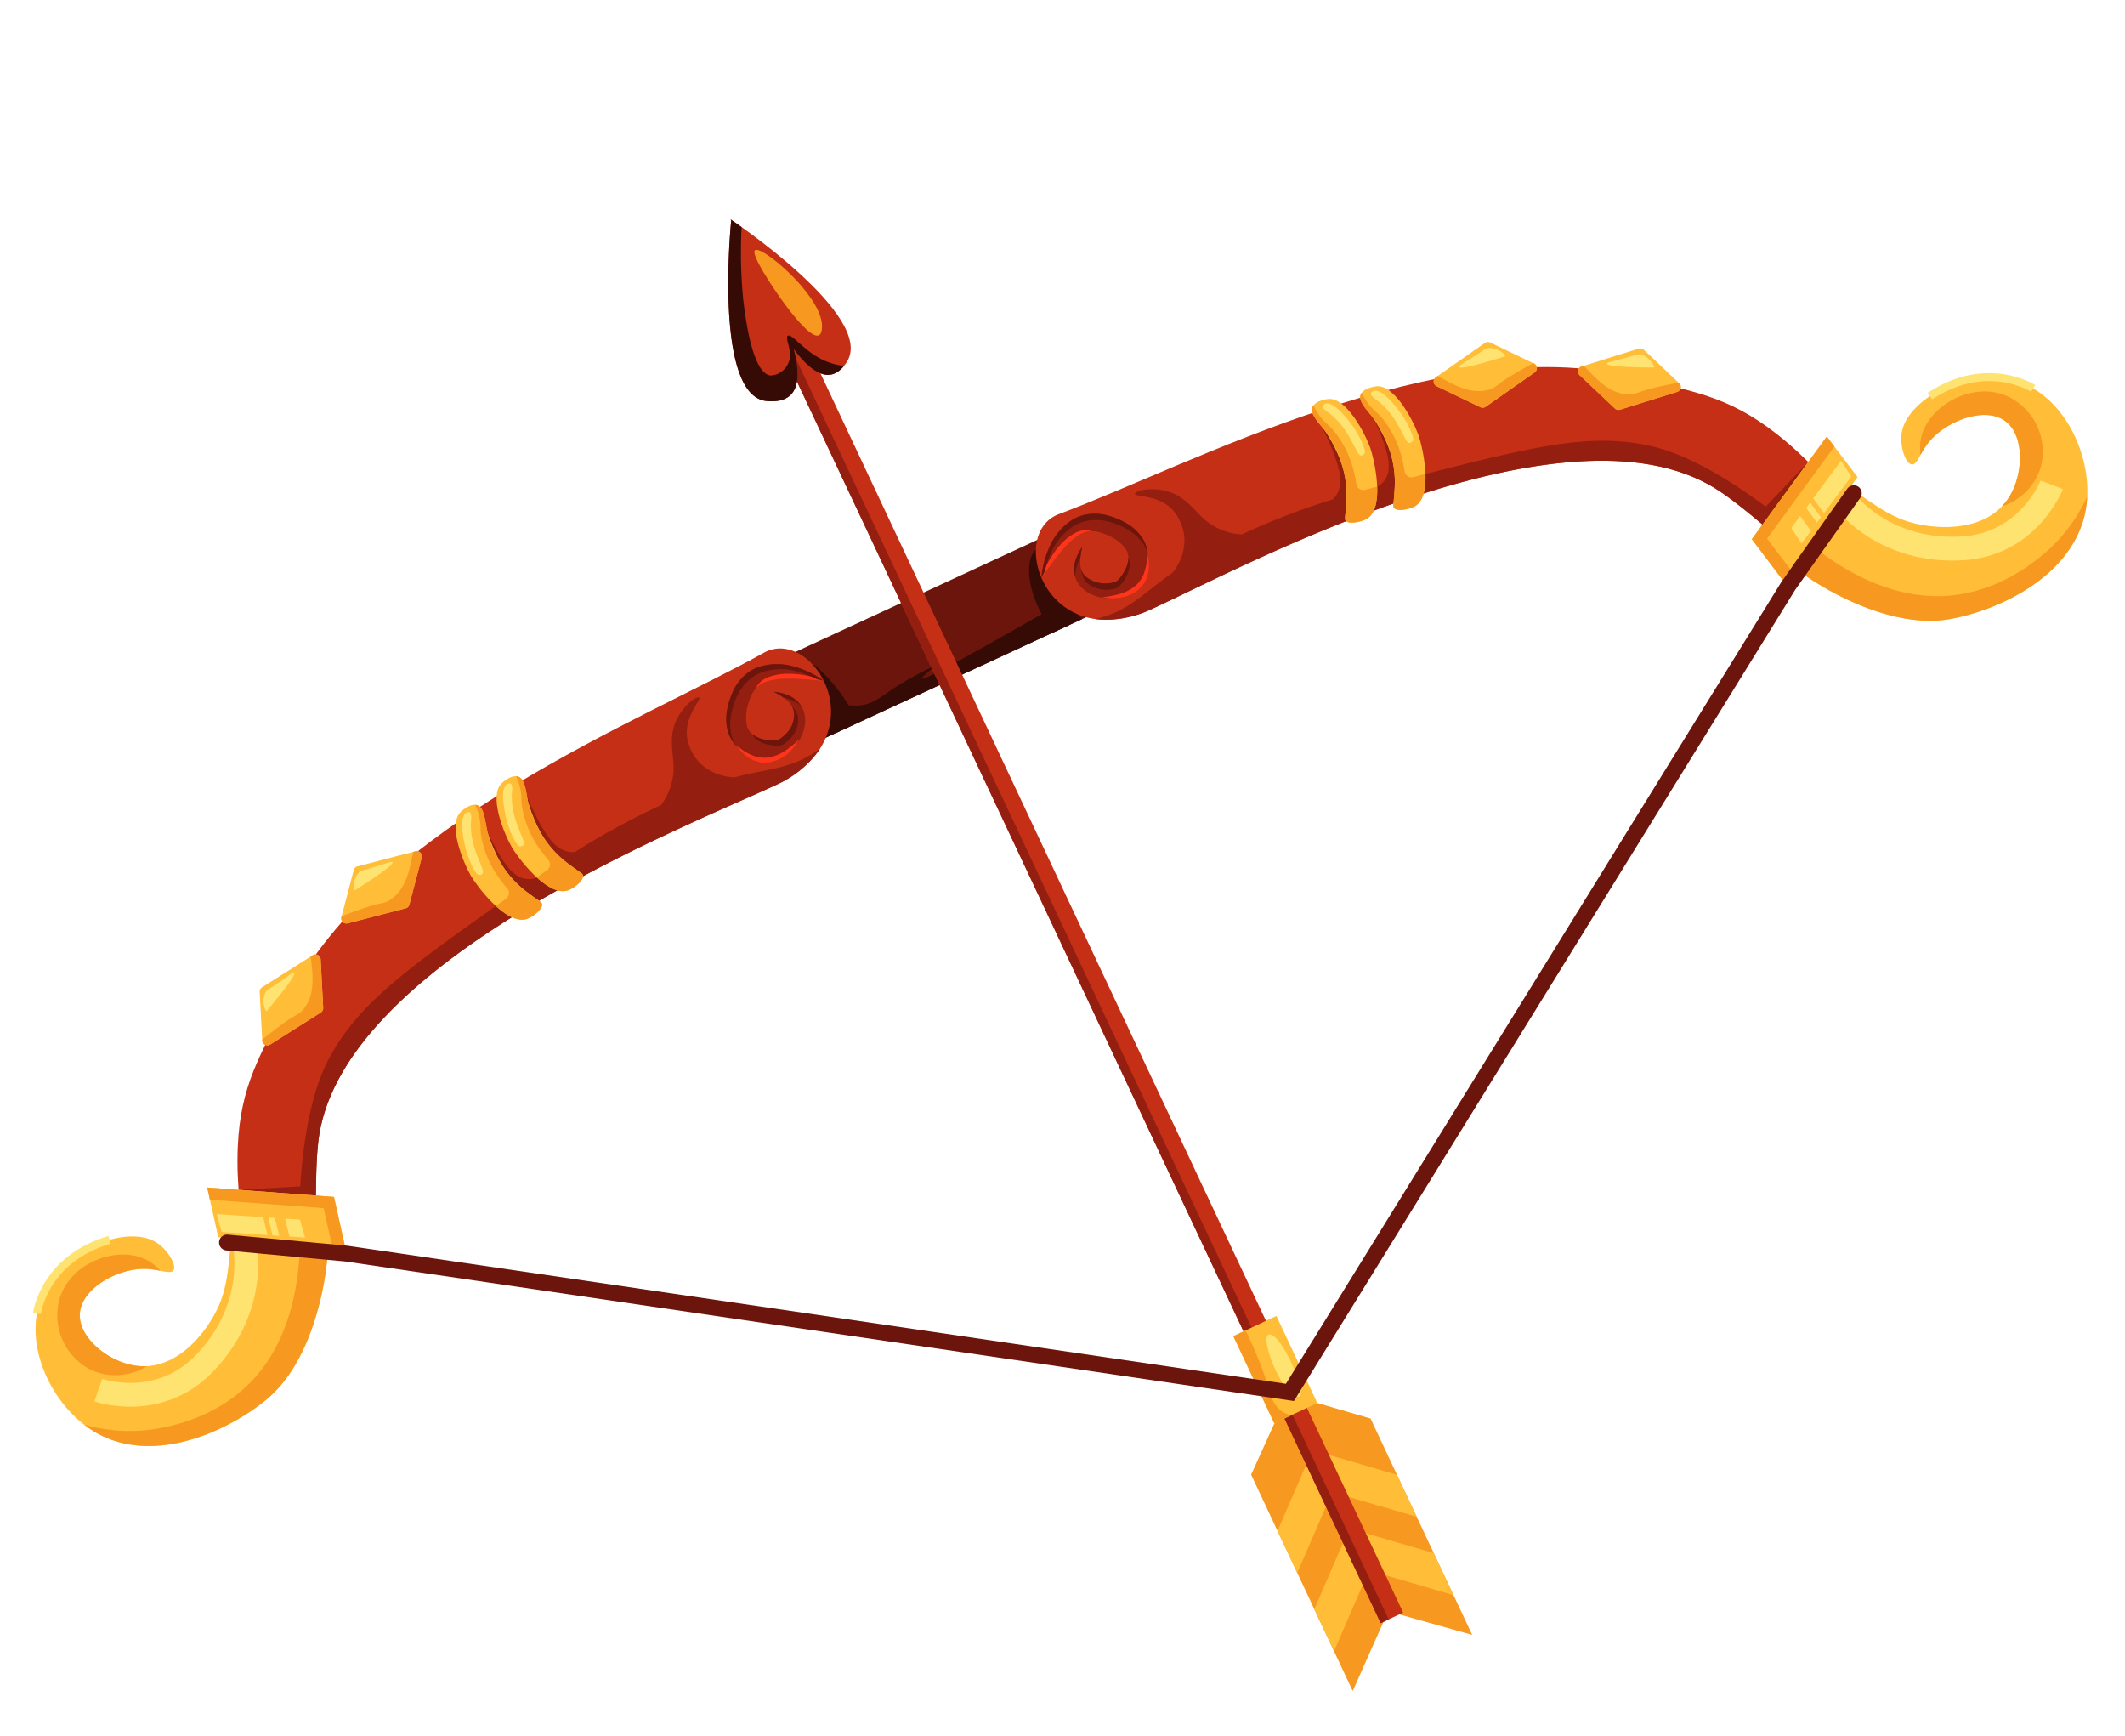 <svg xmlns="http://www.w3.org/2000/svg" width="267.549" height="218.552" viewBox="0 0 267.549 218.552">
  <g id="Group_228" data-name="Group 228" transform="translate(-560.739 -488.368)">
    <g id="Group_203" data-name="Group 203" transform="translate(1301.94 -110.783) rotate(24)">
      <g id="Group_51" data-name="Group 51" transform="translate(-365.055 789.307)">
        <g id="Group_28" data-name="Group 28" transform="translate(54.53 67.611)">
          <path id="Path_108" data-name="Path 108" d="M184.453,287.508l9.477,6.5,24.826-28.4-9.477-6.5Z" transform="translate(-184.453 -259.11)" fill="#6b150c"/>
          <path id="Path_109" data-name="Path 109" d="M188.524,295.665a5.625,5.625,0,0,1-2.512-2.19c-.269-.919,1.482-1.086,3.395-1.938,2.121-.945,2.43-2.765,4.762-5.849,6.175-8.165-5.37,9.174,8.955-10.212,1.85-2.5,3.432-4.652,4.656-6.316a10.078,10.078,0,0,1,3.147.879Z" transform="translate(-177.663 -262.355)" fill="#360b06"/>
          <path id="Path_110" data-name="Path 110" d="M228.277,302.9l-3.272,3.8-8.63-4.981c-.543-2.559,1.486-3.71,4.314-3.135A20.525,20.525,0,0,1,228.277,302.9Z" transform="translate(-215.529 -271.813)" fill="#360b06"/>
          <path id="Path_111" data-name="Path 111" d="M188.684,261.629c1.372.365,4.965,4.373,6.886,7.254l-1.576,1.8a24.269,24.269,0,0,1-3.175-2.407C186.817,264.625,187.217,261.239,188.684,261.629Z" transform="translate(-163.429 -259.914)" fill="#360b06"/>
        </g>
        <g id="Group_41" data-name="Group 41" transform="translate(78.478)">
          <g id="Group_34" data-name="Group 34" transform="translate(0 14.232)">
            <path id="Path_122" data-name="Path 122" d="M28.735,230.451c12.555-12.315,34.376-40.7,58.883-45.144,7.619-1.382,11.887-2.733,19.488-.852,9.642,2.384,15.122,7.545,22.2,6.795,8.629-.913,12.748-11.914,14.388-10.916,1.057.645.037,5.427-2.624,9.17-4.989,7.016-9.2,8.783-13.235,9.218-7.559.817-18.593-3.987-24.98-4.844-22.332-3-50.421,33.466-58.453,42.582C34.6,247.587,23.688,235.4,28.735,230.451Z" transform="translate(-27.46 -180.269)" fill="#c42f15"/>
            <path id="Path_123" data-name="Path 123" d="M179.53,261.439a19.4,19.4,0,0,1,.557-3.955,6.862,6.862,0,0,1,1.613-3.171,4.083,4.083,0,0,1,2.892-1.15,5.559,5.559,0,0,1,3.133.614,2.05,2.05,0,0,1,.8.956,3.467,3.467,0,0,1,.232,1.449,5.541,5.541,0,0,1-.311,1.607,1.1,1.1,0,0,1-.3.4,3.945,3.945,0,0,1-3.779.784,2.725,2.725,0,0,1-1.149-1.263,7.331,7.331,0,0,1-.571-1.9,5.637,5.637,0,0,0-.058,2.1,3.436,3.436,0,0,0,1.1,2.02,3.792,3.792,0,0,0,2.277.838,5.6,5.6,0,0,0,2.335-.391,5.32,5.32,0,0,0,1.092-.58,3.043,3.043,0,0,0,1.012-1.118,6.83,6.83,0,0,0,.683-2.3,5.463,5.463,0,0,0-.278-2.534,4.429,4.429,0,0,0-1.706-2.14,5.927,5.927,0,0,0-2.385-.865,9.692,9.692,0,0,0-2.3-.024,6.461,6.461,0,0,0-2.328.66,5.322,5.322,0,0,0-1.885,1.584,7.505,7.505,0,0,0-1.325,4.264A11.713,11.713,0,0,0,179.53,261.439Z" transform="translate(-177.002 -203.032)" fill="#941f10"/>
            <path id="Path_124" data-name="Path 124" d="M178.111,261.77a5.874,5.874,0,0,0,2.19-.913,4.731,4.731,0,0,0,1.634-1.813,4.2,4.2,0,0,0,.357-1.2l.009-.628a3.1,3.1,0,0,0-.094-.611,4.733,4.733,0,0,0-.4-1.142,8.984,8.984,0,0,0-.655-.99c.11.384.265.737.371,1.1a6.187,6.187,0,0,1,.206,1.1,3.618,3.618,0,0,1-.353,2.1,5.353,5.353,0,0,1-1.366,1.7A11.729,11.729,0,0,1,178.111,261.77Z" transform="translate(-167.655 -204.231)" fill="#ff341b"/>
            <path id="Path_125" data-name="Path 125" d="M191.117,262.745c.32-1.5.586-2.97,1.017-4.386a10.014,10.014,0,0,1,.82-2.03,3.524,3.524,0,0,1,1.524-1.53,2.86,2.86,0,0,0-1.932,1.264,7.043,7.043,0,0,0-1.01,2.114,11.9,11.9,0,0,0-.433,2.27A10.548,10.548,0,0,0,191.117,262.745Z" transform="translate(-188.588 -204.338)" fill="#ff341b"/>
            <g id="Group_33" data-name="Group 33" transform="translate(1.879 47.722)">
              <path id="Path_126" data-name="Path 126" d="M190.35,260.316a5.637,5.637,0,0,1,.058-2.1,9.163,9.163,0,0,0,.364,1.41,5.074,5.074,0,0,0,.046,1.347,3.538,3.538,0,0,0,.357,1.07A3.473,3.473,0,0,1,190.35,260.316Z" transform="translate(-186.643 -253.164)" fill="#6b150c"/>
              <path id="Path_127" data-name="Path 127" d="M186.679,258.054a3.467,3.467,0,0,0-.232-1.449c-.009-.02-.02-.037-.029-.057a2.072,2.072,0,0,1,.5.714,3.479,3.479,0,0,1,.231,1.449,5.518,5.518,0,0,1-.311,1.607,1.1,1.1,0,0,1-.3.4,3.945,3.945,0,0,1-3.779.784,2.616,2.616,0,0,1-1.065-1.118,2.1,2.1,0,0,0,.6.461,3.945,3.945,0,0,0,3.779-.784,1.1,1.1,0,0,0,.3-.4A5.54,5.54,0,0,0,186.679,258.054Z" transform="translate(-176.801 -252.625)" fill="#6b150c"/>
              <path id="Path_128" data-name="Path 128" d="M181.1,253.055a5.322,5.322,0,0,1,1.885-1.584,6.461,6.461,0,0,1,2.328-.66,9.692,9.692,0,0,1,2.3.024A5.927,5.927,0,0,1,190,251.7a4.544,4.544,0,0,1,1.418,1.516,4.528,4.528,0,0,0-.951-.859,5.924,5.924,0,0,0-2.385-.865,9.729,9.729,0,0,0-2.3-.024,6.468,6.468,0,0,0-2.328.66,5.327,5.327,0,0,0-1.885,1.584,7.5,7.5,0,0,0-1.324,4.264,12.594,12.594,0,0,0,.241,2.6c-.023.286-.044.572-.06.861a11.714,11.714,0,0,1-.649-4.119A7.505,7.505,0,0,1,181.1,253.055Z" transform="translate(-179.777 -250.754)" fill="#6b150c"/>
            </g>
          </g>
          <g id="Group_35" data-name="Group 35" transform="translate(53.61 15.519)">
            <path id="Path_129" data-name="Path 129" d="M102.181,188.415l5.773,2.032a.653.653,0,0,0,.647-.125l5.664-4.976a.652.652,0,0,0-.214-1.1l-5.773-2.032a.652.652,0,0,0-.647.125l-5.665,4.976A.652.652,0,0,0,102.181,188.415Z" transform="translate(-101.745 -182.172)" fill="#ffbd38"/>
            <path id="Path_130" data-name="Path 130" d="M101.967,188.284l.216-.189c1.651.649,4.209,1.995,6.6,1.008.942-.389.819-.713,2.739-2.159.62-.466,1.538-1.156,2.456-1.757l.077.027a.652.652,0,0,1,.214,1.1L108.6,191.3a.653.653,0,0,1-.647.125l-5.773-2.032A.652.652,0,0,1,101.967,188.284Z" transform="translate(-101.745 -183.145)" fill="#f79920"/>
            <path id="Path_131" data-name="Path 131" d="M113.419,184.1a.107.107,0,0,0,.028-.181,2.578,2.578,0,0,0-2.205-.653,1.511,1.511,0,0,0-.52.317c-2.039,1.759-2.935,2.255-2.834,2.445C108,186.245,109.319,185.886,113.419,184.1Z" transform="translate(-104.898 -182.501)" fill="#ffe370"/>
          </g>
          <g id="Group_36" data-name="Group 36" transform="translate(37.532 22.591)">
            <path id="Path_132" data-name="Path 132" d="M128.252,200.385l6.118.176a.651.651,0,0,0,.578-.316l3.88-6.465a.652.652,0,0,0-.54-.987l-6.118-.177a.652.652,0,0,0-.578.316l-3.88,6.466A.652.652,0,0,0,128.252,200.385Z" transform="translate(-127.618 -192.616)" fill="#ffbd38"/>
            <path id="Path_133" data-name="Path 133" d="M127.712,199.481l.148-.246c1.77.116,4.616.619,6.59-1.049.779-.658.563-.928,1.951-2.89.448-.633,1.113-1.57,1.8-2.423l.082,0a.652.652,0,0,1,.54.987l-3.88,6.465a.651.651,0,0,1-.578.316l-6.118-.176A.652.652,0,0,1,127.712,199.481Z" transform="translate(-127.618 -192.699)" fill="#f79920"/>
            <path id="Path_134" data-name="Path 134" d="M138.737,193.716a.108.108,0,0,0-.028-.182,2.578,2.578,0,0,0-2.3.05,1.5,1.5,0,0,0-.4.46c-1.406,2.3-2.108,3.042-1.955,3.192C134.231,197.407,135.376,196.664,138.737,193.716Z" transform="translate(-131.816 -192.831)" fill="#ffe370"/>
          </g>
          <path id="Path_135" data-name="Path 135" d="M30.634,222.351c2.724-.584,4.546.877,6.583,1.388a8.1,8.1,0,0,0,4.6-.3,90.789,90.789,0,0,1,8.718-8.734,3.152,3.152,0,0,0-.068-2.362c-.728-2.051-5.1-5.554-5.356-5.716l5.553,3.573,1.549,3.054q1.416-1.2,2.842-2.356a2.738,2.738,0,0,0,.192-2.793c-.728-2.052-5.105-5.554-5.356-5.716l5.553,3.573,1.668,3.287q.958-.762,1.921-1.522c11.769-9.291,17.653-13.937,25.464-15.444,4.9-.946,11.27.017,16.166,1.115l2.609-7.314-1.624,7.54c3.416.808,5.941,1.624,6.432,1.757,5.008,1.355,8.285,2.727,12.507,1.395,5.341-1.685,8.682-6.588,10.064-8.616a30.318,30.318,0,0,0,3.774-7.874.436.436,0,0,1,.292.053c1.058.645.037,5.427-2.624,9.17-4.989,7.016-9.2,8.783-13.235,9.218-7.559.817-18.593-3.986-24.98-4.844-22.332-3-50.421,33.466-58.453,42.582a13.149,13.149,0,0,1-6.108,4.19c3.512-2.664,4.117-5.335,6.512-9.3a6.674,6.674,0,0,0-.254-4.226,5.981,5.981,0,0,0-3.039-3.024c-2.444-.951-4.953.5-5.064.124C27.338,223.789,28.923,222.717,30.634,222.351Z" transform="translate(-18.476 -166.041)" fill="#941f10"/>
          <g id="Group_38" data-name="Group 38" transform="translate(82.258)">
            <g id="Group_37" data-name="Group 37" transform="translate(3.936)">
              <path id="Path_136" data-name="Path 136" d="M46.08,190.149c5.335-3.569,12.57-11.8,9.884-20.342-1.869-5.941-8.392-11.551-14.931-10.408-6.064,1.06-11.021,7.729-9.962,11.748.437,1.659,2.034,3.38,2.792,3.131.626-.206.366-1.655.757-3.251.832-3.4,4.541-7.154,7.679-6.54,2.98.583,4.867,4.989,4.435,8.461-.627,5.052-6.217,7.545-10.27,8.077-3.792.5-8.013-1.087-11.421-1.341,0,0-2.063,7.8-1.806,11.522C23.3,192.063,37.944,195.593,46.08,190.149Z" transform="translate(-23.216 -159.25)" fill="#ffbd38"/>
              <path id="Path_137" data-name="Path 137" d="M47.805,174.035c.431-3.473-1.455-7.878-4.435-8.461-3.138-.614-6.847,3.138-7.679,6.54a11.08,11.08,0,0,0-.248,1.7,5.937,5.937,0,0,1-.886-2.425c-.495-4,3.333-8.986,8.173-8.76a7.689,7.689,0,0,1,7.175,6.486,7.479,7.479,0,0,1-2.479,6.469A7.128,7.128,0,0,0,47.805,174.035Z" transform="translate(-24.286 -160.338)" fill="#f79920"/>
              <path id="Path_138" data-name="Path 138" d="M54.058,174.318s.426,7.958-6.942,11.841c-8.657,4.561-15.709.736-15.709.736" transform="translate(-26.281 -164.116)" fill="none" stroke="#ffe370" stroke-miterlimit="10" stroke-width="3"/>
              <path id="Path_139" data-name="Path 139" d="M53.345,159.319s-6.812-1.11-11.483,6.165" transform="translate(-32.642 -159.253)" fill="none" stroke="#ffe370" stroke-miterlimit="10" stroke-width="1"/>
            </g>
            <path id="Path_140" data-name="Path 140" d="M26,193.227l.093.024.875-4.064-.126,4.257c3.081.775,10.447,2.268,17.055-.851,7.131-3.366,9.953-10.5,10.488-11.943a20.923,20.923,0,0,0,1.286-7c.1.269.209.538.295.808C58.65,183,51.415,191.231,46.08,194.8c-8.136,5.444-22.783,1.914-22.842,1.057a18.714,18.714,0,0,1,.181-3.427C24.21,192.7,25.068,192.979,26,193.227Z" transform="translate(-19.28 -163.9)" fill="#f79920"/>
            <path id="Path_141" data-name="Path 141" d="M64.987,198.772l5.614,3.1,3.368-15.649-5.614-3.1Z" transform="translate(-64.987 -166.959)" fill="#ffbd38"/>
            <path id="Path_142" data-name="Path 142" d="M74.2,183.887l-3.021,14.037,4.232,2.338-.347,1.612-5.614-3.1,3.368-15.649Z" transform="translate(-69.449 -166.959)" fill="#f79920"/>
            <path id="Path_143" data-name="Path 143" d="M71.253,199.8l-.432,1.942-1.975-1.271.406-1.824Z" transform="translate(-64.884 -171.974)" fill="#ffe370"/>
            <path id="Path_144" data-name="Path 144" d="M66.108,191.922l1.279-5.749,1.975,1.271-1.253,5.631Z" transform="translate(-61.14 -167.944)" fill="#ffe370"/>
            <path id="Path_145" data-name="Path 145" d="M68.165,196.408l.182-.818,2,1.153-.182.818Z" transform="translate(-63.518 -170.986)" fill="#ffe370"/>
          </g>
          <g id="Group_39" data-name="Group 39" transform="translate(29.862 33.213)">
            <path id="Path_146" data-name="Path 146" d="M149.43,220.26c1.435-2.3-2.373-7.286-3.286-8.235-1.389-1.445-5.42-4.674-7.405-3.448-.647.4-1.4,1.073-1.337,1.769.1,1.034,2.058,1.58,3.043,2.259,4.592,3.161,5.35,5.7,6.379,8.769C147.131,222.29,148.94,221.045,149.43,220.26Z" transform="translate(-137.399 -208.305)" fill="#ffbd38"/>
            <path id="Path_147" data-name="Path 147" d="M138.237,211.47c1.43.959,1.756.652,3.247,1.489a12.829,12.829,0,0,1,3.932,3.381c.18.219.8,1.087.972,1.366a.881.881,0,0,0,1.3.215l.406-.321.824-.651c.74,1.514,1.163,3.1.515,4.135-.479.766-2.211,1.965-2.578,1.17h0a.434.434,0,0,1-.028-.056c-.154-.459-.3-.905-.458-1.345l-.037-.1c-.162-.452-.332-.9-.527-1.335a13.8,13.8,0,0,0-5.356-5.986c-.985-.678-2.942-1.225-3.043-2.259a.964.964,0,0,1,.027-.311A9.068,9.068,0,0,0,138.237,211.47Z" transform="translate(-137.399 -209.13)" fill="#f79920"/>
            <path id="Path_148" data-name="Path 148" d="M150.523,213.266c.114-.292-1.473-1.9-3.516-2.938-1.37-.7-2.909-1.31-3.536-.764-.029.025-.234.2-.2.4.064.389,1.062.475,1.368.565,2.046.608,3.027,1.41,4.957,2.94C150.384,214.09,150.488,213.355,150.523,213.266Z" transform="translate(-142.15 -208.643)" fill="#ffe370"/>
          </g>
          <g id="Group_40" data-name="Group 40" transform="translate(24.958 37.143)">
            <path id="Path_149" data-name="Path 149" d="M156.673,226.065c1.436-2.3-2.373-7.286-3.286-8.236-1.389-1.444-5.42-4.674-7.405-3.448-.647.4-1.4,1.074-1.337,1.769.1,1.035,2.058,1.581,3.043,2.259,4.591,3.161,5.349,5.7,6.378,8.769C154.374,228.094,156.183,226.849,156.673,226.065Z" transform="translate(-144.641 -214.109)" fill="#ffbd38"/>
            <path id="Path_150" data-name="Path 150" d="M145.479,217.275c1.431.959,1.756.652,3.247,1.489a12.819,12.819,0,0,1,3.932,3.381c.18.219.8,1.087.972,1.366a.88.88,0,0,0,1.3.215l.406-.321.824-.65c.739,1.514,1.163,3.1.515,4.136-.479.766-2.211,1.965-2.578,1.169h0a.536.536,0,0,1-.028-.056c-.154-.46-.3-.906-.458-1.345l-.037-.1c-.162-.452-.332-.9-.527-1.336a13.8,13.8,0,0,0-5.356-5.986c-.986-.678-2.943-1.224-3.043-2.259a.959.959,0,0,1,.027-.31A9.186,9.186,0,0,0,145.479,217.275Z" transform="translate(-144.642 -214.935)" fill="#f79920"/>
            <path id="Path_151" data-name="Path 151" d="M157.766,219.07c.114-.292-1.473-1.9-3.516-2.938-1.37-.7-2.909-1.309-3.536-.764-.028.025-.234.2-.2.395.064.389,1.063.475,1.368.565,2.046.609,3.028,1.411,4.957,2.941C157.628,219.895,157.731,219.16,157.766,219.07Z" transform="translate(-149.393 -214.448)" fill="#ffe370"/>
          </g>
        </g>
        <g id="Group_50" data-name="Group 50" transform="translate(2.822 93.747)">
          <g id="Group_43" data-name="Group 43" transform="translate(12.776)">
            <path id="Path_152" data-name="Path 152" d="M257.865,299.43c-10.543,14.077-35.787,39.466-36.945,64.346-.36,7.735-1.133,12.144,1.737,19.429,3.641,9.241,9.483,13.99,9.678,21.107.238,8.674-10.121,14.214-8.914,15.707.779.963,5.384-.682,8.742-3.816,6.294-5.875,7.486-10.288,7.383-14.34-.192-7.6-6.414-17.9-8.111-24.118-5.93-21.737,26.489-54.411,34.46-63.58C275.627,302.973,262.1,293.771,257.865,299.43Z" transform="translate(-220.549 -297.712)" fill="#c42f15"/>
            <path id="Path_153" data-name="Path 153" d="M234.7,300.362a19.386,19.386,0,0,0-3.846,1.076,6.858,6.858,0,0,0-2.929,2.02,4.079,4.079,0,0,0-.756,3.018,5.562,5.562,0,0,0,1.023,3.024,2.055,2.055,0,0,0,1.054.668,3.462,3.462,0,0,0,1.466.037,5.533,5.533,0,0,0,1.552-.521,1.093,1.093,0,0,0,.353-.353,3.49,3.49,0,0,0,.366-.7,3.439,3.439,0,0,0-.09-3.152,2.725,2.725,0,0,0-1.4-.972,7.327,7.327,0,0,0-1.96-.313,5.64,5.64,0,0,1,2.075-.337,3.435,3.435,0,0,1,2.147.823,3.791,3.791,0,0,1,1.132,2.146,5.588,5.588,0,0,1-.079,2.366,5.257,5.257,0,0,1-.431,1.159,3.035,3.035,0,0,1-.974,1.152,6.833,6.833,0,0,1-2.19.982,5.472,5.472,0,0,1-2.548.06,4.435,4.435,0,0,1-2.347-1.408,5.929,5.929,0,0,1-1.174-2.249,9.736,9.736,0,0,1-.327-2.275,6.447,6.447,0,0,1,.345-2.4,5.312,5.312,0,0,1,1.321-2.078,7.5,7.5,0,0,1,4.051-1.878A11.708,11.708,0,0,1,234.7,300.362Z" transform="translate(-189.066 -298.491)" fill="#941f10"/>
            <path id="Path_154" data-name="Path 154" d="M231.771,312.25a5.867,5.867,0,0,1-.615,2.292,4.731,4.731,0,0,1-1.58,1.861,4.2,4.2,0,0,1-1.146.514l-.62.092a3.086,3.086,0,0,1-.618-.012,4.724,4.724,0,0,1-1.186-.248,9.142,9.142,0,0,1-1.068-.519c.4.058.766.166,1.143.221a6.148,6.148,0,0,0,1.121.058,3.622,3.622,0,0,0,2.032-.628,5.352,5.352,0,0,0,1.5-1.579A11.733,11.733,0,0,0,231.771,312.25Z" transform="translate(-185.947 -302.407)" fill="#ff341b"/>
            <path id="Path_155" data-name="Path 155" d="M232.648,300.475c-1.441.515-2.866.974-4.213,1.589a9.99,9.99,0,0,0-1.9,1.082,3.52,3.52,0,0,0-1.314,1.713,2.859,2.859,0,0,1,1-2.082,7.014,7.014,0,0,1,1.962-1.28,11.8,11.8,0,0,1,2.193-.731A10.542,10.542,0,0,1,232.648,300.475Z" transform="translate(-187.013 -298.604)" fill="#ff341b"/>
            <g id="Group_42" data-name="Group 42" transform="translate(35.744 1.634)">
              <path id="Path_156" data-name="Path 156" d="M229.175,305.64a5.639,5.639,0,0,0-2.075.337,9.131,9.131,0,0,1,1.446.173,5.08,5.08,0,0,1,1.342-.133,3.534,3.534,0,0,1,1.107.213A3.476,3.476,0,0,0,229.175,305.64Z" transform="translate(-222.379 -301.904)" fill="#6b150c"/>
              <path id="Path_157" data-name="Path 157" d="M227.728,312.507a3.471,3.471,0,0,1-1.467-.038c-.021-.005-.039-.015-.06-.021a2.073,2.073,0,0,0,.773.4,3.462,3.462,0,0,0,1.466.037,5.535,5.535,0,0,0,1.552-.521,1.1,1.1,0,0,0,.353-.353,3.5,3.5,0,0,0,.366-.7,3.437,3.437,0,0,0-.09-3.151,2.611,2.611,0,0,0-1.249-.908,2.093,2.093,0,0,1,.536.531,3.438,3.438,0,0,1,.09,3.152,3.487,3.487,0,0,1-.366.7,1.094,1.094,0,0,1-.353.353A5.557,5.557,0,0,1,227.728,312.507Z" transform="translate(-221.824 -302.426)" fill="#6b150c"/>
              <path id="Path_158" data-name="Path 158" d="M226.888,302.143a5.312,5.312,0,0,0-1.321,2.078,6.448,6.448,0,0,0-.345,2.4,9.738,9.738,0,0,0,.327,2.275,5.93,5.93,0,0,0,1.174,2.249,4.531,4.531,0,0,0,1.691,1.205,4.523,4.523,0,0,1-.978-.829,5.929,5.929,0,0,1-1.174-2.249,9.739,9.739,0,0,1-.327-2.276,6.446,6.446,0,0,1,.345-2.395,5.311,5.311,0,0,1,1.321-2.078,7.5,7.5,0,0,1,4.051-1.878,12.586,12.586,0,0,1,2.61-.106c.28-.061.561-.12.846-.174a11.707,11.707,0,0,0-4.169-.1A7.5,7.5,0,0,0,226.888,302.143Z" transform="translate(-225.216 -300.125)" fill="#6b150c"/>
            </g>
          </g>
          <g id="Group_44" data-name="Group 44" transform="translate(9.396 59.319)">
            <path id="Path_159" data-name="Path 159" d="M290.819,385.68l2.779,5.453a.653.653,0,0,1-.039.658l-4.182,6.274a.652.652,0,0,1-1.123-.066l-2.779-5.453a.652.652,0,0,1,.039-.657l4.182-6.274A.652.652,0,0,1,290.819,385.68Z" transform="translate(-285.404 -385.324)" fill="#ffbd38"/>
            <path id="Path_160" data-name="Path 160" d="M286.883,385.615l-.159.239c.863,1.55,2.535,3.907,1.873,6.4-.261.986-.6.906-1.777,3-.38.676-.942,1.678-1.416,2.668l.037.072a.652.652,0,0,0,1.123.066l4.182-6.274a.653.653,0,0,0,.039-.658l-2.779-5.453A.652.652,0,0,0,286.883,385.615Z" transform="translate(-282.591 -385.324)" fill="#f79920"/>
            <path id="Path_161" data-name="Path 161" d="M294.1,395.857a.108.108,0,0,1-.177.052,2.576,2.576,0,0,1-.939-2.1,1.52,1.52,0,0,1,.244-.558c1.474-2.253,1.847-3.207,2.048-3.133C295.512,390.2,295.329,391.557,294.1,395.857Z" transform="translate(-292.22 -386.871)" fill="#ffe370"/>
          </g>
          <g id="Group_45" data-name="Group 45" transform="translate(14.038 42.248)">
            <path id="Path_162" data-name="Path 162" d="M285.857,360.659l.986,6.04a.651.651,0,0,1-.237.615l-5.895,4.7a.651.651,0,0,1-1.049-.4l-.986-6.041a.652.652,0,0,1,.237-.614l5.895-4.7A.651.651,0,0,1,285.857,360.659Z" transform="translate(-278.667 -360.111)" fill="#ffbd38"/>
            <path id="Path_163" data-name="Path 163" d="M283.827,360.254l-.225.179c.35,1.739,1.225,4.494-.166,6.671-.549.859-.846.68-2.607,2.318-.568.527-1.409,1.311-2.162,2.109l.014.081a.651.651,0,0,0,1.049.4l5.895-4.7a.652.652,0,0,0,.237-.615l-.986-6.04A.651.651,0,0,0,283.827,360.254Z" transform="translate(-277.687 -360.111)" fill="#f79920"/>
            <path id="Path_164" data-name="Path 164" d="M285.318,369.029a.108.108,0,0,1-.184,0,2.576,2.576,0,0,1-.255-2.285,1.5,1.5,0,0,1,.4-.457c2.089-1.7,2.736-2.493,2.905-2.36C288.38,364.073,287.8,365.306,285.318,369.029Z" transform="translate(-284.12 -361.337)" fill="#ffe370"/>
          </g>
          <path id="Path_165" data-name="Path 165" d="M248.647,315.986c-.218,2.777,1.471,4.39,2.248,6.341a8.1,8.1,0,0,1,.311,4.6,90.767,90.767,0,0,0-7.5,9.8,3.157,3.157,0,0,1-2.351.245c-2.129-.45-6.181-4.324-6.375-4.552l4.277,5.031,3.232,1.131q-1,1.563-1.959,3.129a2.737,2.737,0,0,1-2.743.561c-2.129-.45-6.182-4.324-6.375-4.552l4.277,5.031,3.479,1.217q-.628,1.05-1.254,2.106c-7.649,12.9-11.474,19.344-11.934,27.286-.288,4.985,1.51,11.167,3.247,15.876l-6.9,3.555,7.259-2.608c1.254,3.279,2.4,5.674,2.593,6.142,2.007,4.784,3.8,7.851,3.04,12.212-.962,5.517-5.379,9.478-7.206,11.116a30.284,30.284,0,0,1-7.305,4.784.437.437,0,0,0,.092.282c.779.963,5.384-.682,8.742-3.816,6.294-5.875,7.486-10.288,7.383-14.34-.192-7.6-6.414-17.9-8.111-24.118-5.93-21.737,26.489-54.411,34.46-63.58a13.149,13.149,0,0,0,3.344-6.61c-2.175,3.834-4.742,4.788-8.352,7.687a6.675,6.675,0,0,1-4.223.309,5.985,5.985,0,0,1-3.4-2.611c-1.266-2.3-.16-4.976-.548-5.036C249.635,312.528,248.783,314.241,248.647,315.986Z" transform="translate(-205.144 -302.407)" fill="#941f10"/>
          <g id="Group_47" data-name="Group 47" transform="translate(0 86.307)">
            <g id="Group_46" data-name="Group 46" transform="translate(0 3.904)">
              <path id="Path_166" data-name="Path 166" d="M294.195,453.731c-2.831,5.76-10.033,14.024-18.852,12.493-6.137-1.066-12.561-6.788-12.3-13.421.246-6.15,6.2-11.947,10.324-11.431,1.7.213,3.62,1.568,3.473,2.352-.12.648-1.591.582-3.122,1.181-3.263,1.276-6.49,5.449-5.465,8.478.973,2.877,5.59,4.163,8.974,3.275,4.924-1.29,6.655-7.163,6.645-11.25-.009-3.824-2.139-7.8-2.842-11.142,0,0,7.456-3.078,11.18-3.316C293.074,430.9,298.513,444.945,294.195,453.731Z" transform="translate(-263.039 -430.951)" fill="#ffbd38"/>
              <path id="Path_167" data-name="Path 167" d="M300.431,462.826c-3.385.888-8-.4-8.974-3.275-1.024-3.029,2.2-7.2,5.465-8.478a11.08,11.08,0,0,1,1.648-.471,5.942,5.942,0,0,0-2.521-.556c-4.026.039-8.465,4.493-7.6,9.262a7.688,7.688,0,0,0,7.379,6.252,7.478,7.478,0,0,0,6.082-3.314A7.129,7.129,0,0,1,300.431,462.826Z" transform="translate(-286.238 -437.117)" fill="#f79920"/>
              <path id="Path_168" data-name="Path 168" d="M277.04,464.336s7.945-.632,10.817-8.45c3.374-9.185-1.352-15.669-1.352-15.669" transform="translate(-265.748 -433.943)" fill="none" stroke="#ffe370" stroke-miterlimit="10" stroke-width="3"/>
              <path id="Path_169" data-name="Path 169" d="M304.54,461.65s-2-6.605,4.59-12.2" transform="translate(-304.232 -436.925)" fill="none" stroke="#ffe370" stroke-miterlimit="10" stroke-width="1"/>
            </g>
            <path id="Path_170" data-name="Path 170" d="M278.511,434.035l.037.089-3.912,1.406,4.2-.689c1.175,2.951,3.632,10.054,1.416,17.017-2.391,7.514-9.085,11.255-10.448,11.978a20.929,20.929,0,0,1-6.768,2.2c.28.068.561.136.84.185,8.819,1.531,16.021-6.733,18.852-12.493,4.318-8.786-1.121-22.835-1.979-22.78a18.637,18.637,0,0,0-3.373.634C277.756,432.333,278.143,433.146,278.511,434.035Z" transform="translate(-251.576 -427.047)" fill="#f79920"/>
            <path id="Path_171" data-name="Path 171" d="M278.8,425.185l3.818,5.153-15.065,5.412L263.74,430.6Z" transform="translate(-250.295 -425.185)" fill="#ffbd38"/>
            <path id="Path_172" data-name="Path 172" d="M264.68,431.865l13.513-4.854,2.879,3.885,1.552-.558-3.819-5.153L263.74,430.6Z" transform="translate(-250.295 -425.185)" fill="#f79920"/>
            <path id="Path_173" data-name="Path 173" d="M272.614,434.108l1.868-.686-1.521-1.789-1.755.644Z" transform="translate(-247.208 -427.267)" fill="#ffe370"/>
            <path id="Path_174" data-name="Path 174" d="M283.327,433.992l-5.529,2.03,1.521,1.789,5.415-1.988Z" transform="translate(-261.924 -428.029)" fill="#ffe370"/>
            <path id="Path_175" data-name="Path 175" d="M276.532,433.239l-.786.289,1.408,1.831.786-.289Z" transform="translate(-253.74 -427.786)" fill="#ffe370"/>
          </g>
          <g id="Group_48" data-name="Group 48" transform="translate(23.249 33.92)">
            <path id="Path_176" data-name="Path 176" d="M269.182,358.418c-2.09,1.728-7.536-1.387-8.6-2.165-1.615-1.185-5.35-4.753-4.4-6.883.31-.694.878-1.534,1.576-1.559,1.039-.037,1.84,1.83,2.643,2.717,3.741,4.132,6.357,4.547,9.536,5.16C270.889,355.87,269.895,357.829,269.182,358.418Z" transform="translate(-256.032 -347.81)" fill="#ffbd38"/>
            <path id="Path_177" data-name="Path 177" d="M256.748,348.6c1.141,1.29.879,1.654,1.906,3.021a12.833,12.833,0,0,0,3.873,3.45c.241.149,1.184.652,1.483.781a.881.881,0,0,1,.385,1.259l-.264.444-.536.9c1.6.532,3.224.741,4.167-.038.7-.576,1.655-2.451.819-2.71h0a.475.475,0,0,0-.06-.02c-.476-.091-.938-.18-1.394-.276l-.106-.022c-.469-.1-.932-.211-1.393-.346a13.8,13.8,0,0,1-6.643-4.515c-.8-.887-1.6-2.754-2.643-2.717a.952.952,0,0,0-.3.068A9.093,9.093,0,0,1,256.748,348.6Z" transform="translate(-254.612 -347.81)" fill="#f79920"/>
            <path id="Path_178" data-name="Path 178" d="M273.331,356.337c-.274.152-2.077-1.208-3.379-3.1-.873-1.265-1.684-2.71-1.225-3.4.02-.031.171-.258.364-.252.395.012.611.991.742,1.281.874,1.947,1.8,2.813,3.57,4.523C274.13,356.091,273.415,356.29,273.331,356.337Z" transform="translate(-267.934 -348.384)" fill="#ffe370"/>
          </g>
          <g id="Group_49" data-name="Group 49" transform="translate(26.495 28.538)">
            <path id="Path_179" data-name="Path 179" d="M264.387,350.47c-2.089,1.728-7.536-1.387-8.6-2.165-1.615-1.185-5.351-4.753-4.4-6.883.31-.694.878-1.534,1.576-1.559,1.039-.037,1.84,1.83,2.643,2.717,3.741,4.132,6.357,4.547,9.536,5.16C266.095,347.923,265.1,349.881,264.387,350.47Z" transform="translate(-251.238 -339.862)" fill="#ffbd38"/>
            <path id="Path_180" data-name="Path 180" d="M251.954,340.65c1.14,1.29.879,1.654,1.906,3.021a12.833,12.833,0,0,0,3.873,3.45c.24.149,1.184.652,1.483.781a.881.881,0,0,1,.385,1.259l-.265.444-.535.9c1.6.532,3.224.742,4.167-.038.7-.575,1.655-2.451.818-2.71h0a.506.506,0,0,0-.059-.021c-.476-.091-.938-.18-1.394-.276l-.106-.023c-.469-.1-.932-.211-1.393-.345a13.806,13.806,0,0,1-6.643-4.516c-.8-.887-1.6-2.754-2.643-2.717a.966.966,0,0,0-.3.068A9.214,9.214,0,0,1,251.954,340.65Z" transform="translate(-249.819 -339.862)" fill="#f79920"/>
            <path id="Path_181" data-name="Path 181" d="M268.537,348.389c-.274.152-2.076-1.208-3.378-3.1-.873-1.265-1.684-2.71-1.226-3.4.021-.032.171-.258.365-.252.395.012.611.991.741,1.281.875,1.947,1.8,2.813,3.571,4.523C269.336,348.142,268.621,348.342,268.537,348.389Z" transform="translate(-263.14 -340.436)" fill="#ffe370"/>
          </g>
        </g>
        <g id="Group_233" data-name="Group 233" transform="translate(26.906 47.334)">
          <g id="Group_29" data-name="Group 29" transform="translate(124.135 105.129)">
            <path id="Path_112" data-name="Path 112" d="M82.641,362.218l22.764,19.677,0-10.985,10.869-1.587L93.507,349.647,82.72,351.109Z" transform="translate(-82.641 -349.647)" fill="#f79920"/>
            <path id="Path_113" data-name="Path 113" d="M88.83,368.945l4.417,3.818,9-1.225-4.417-3.818Z" transform="translate(-72.805 -355.483)" fill="#ffbd38"/>
            <path id="Path_114" data-name="Path 114" d="M101,358.426l4.417,3.818,9-1.225L110,357.2Z" transform="translate(-93.214 -352.087)" fill="#ffbd38"/>
            <path id="Path_115" data-name="Path 115" d="M104.879,372.876l4.417,3.818.091,9.081-4.417-3.818Z" transform="translate(-90.813 -357.148)" fill="#ffbd38"/>
            <path id="Path_116" data-name="Path 116" d="M117.049,362.357l4.417,3.818.091,9.081-4.417-3.818Z" transform="translate(-111.222 -353.751)" fill="#ffbd38"/>
          </g>
          <g id="Group_30" data-name="Group 30" transform="translate(12.574 9.991)">
            <path id="Path_184" data-name="Path 184" d="M0,0H177.148V3.119H0Z" transform="translate(134.071 118.147) rotate(-139.185)" fill="#c42f15"/>
            <rect id="Rectangle_2" data-name="Rectangle 2" width="177.148" height="1.11" transform="translate(134.07 118.146) rotate(-139.185)" fill="#941f10"/>
          </g>
          <g id="Group_31" data-name="Group 31">
            <path id="Path_117" data-name="Path 117" d="M285.084,194.375s21.686,3.7,20.664,10.431c-.535,3.526-3.367,3.156-6.772,1.241,2.55,3.171,3.368,6.089-.456,7.373-6.268,2.1-13.014-18.037-13.3-18.9C285.131,194.425,285.084,194.375,285.084,194.375Z" transform="translate(-285.084 -194.375)" fill="#c42f15"/>
            <path id="Path_118" data-name="Path 118" d="M297.881,210.291a2.538,2.538,0,0,0,1.43-2.227c.089-1.7-1.75-2.769-1.456-3.237s2.237.7,4.632.936a8.361,8.361,0,0,0,3.373-.349c-.762,2.865-3.452,2.429-6.647.632,2.55,3.171,3.368,6.089-.456,7.373-6.268,2.1-13.014-18.037-13.3-18.9-.087-.09-.134-.14-.134-.14s.628.108,1.652.316a61.012,61.012,0,0,0,3.9,8.256C291.868,204.62,295.631,210.941,297.881,210.291Z" transform="translate(-285.321 -194.375)" fill="#360b06"/>
            <path id="Path_119" data-name="Path 119" d="M303.167,202.624c-2.027-3.38-11.233-5.96-11.434-4.9-.137.73,3.951,3.292,5.23,4.056.722.431,5.57,3.325,6.465,2.427C303.85,203.786,303.211,202.7,303.167,202.624Z" transform="translate(-287.372 -195.379)" fill="#f79920"/>
          </g>
          <rect id="Rectangle_3" data-name="Rectangle 3" width="12.11" height="5.988" transform="translate(124.164 110.602) rotate(-139.161)" fill="#ffbd38"/>
          <path id="Path_120" data-name="Path 120" d="M136.8,348.479c.231-1.1-5.033-5.832-6.538-5.541a.369.369,0,0,0-.316.251c-.275,1.073,4.181,5.506,6.232,5.552C136.352,348.745,136.743,348.754,136.8,348.479Z" transform="translate(-11.063 -242.347)" fill="#ffe370"/>
          <path id="Path_121" data-name="Path 121" d="M131.069,344.141a50.3,50.3,0,0,1,6.223,6.136,3.819,3.819,0,0,0,1.76,1.225,3.3,3.3,0,0,0,1.633.033l-1.563,1.808-9.162-7.919Z" transform="translate(-14.958 -242.74)" fill="#f79920"/>
        </g>
      </g>
      <path id="Path_199" data-name="Path 199" d="M771.058,538.358,768.275,552.3,752.239,670.639,636.583,703l-14.275,4.833" transform="translate(-966 272.256)" fill="none" stroke="#6b150c" stroke-linecap="round" stroke-width="2"/>
    </g>
  </g>
</svg>
